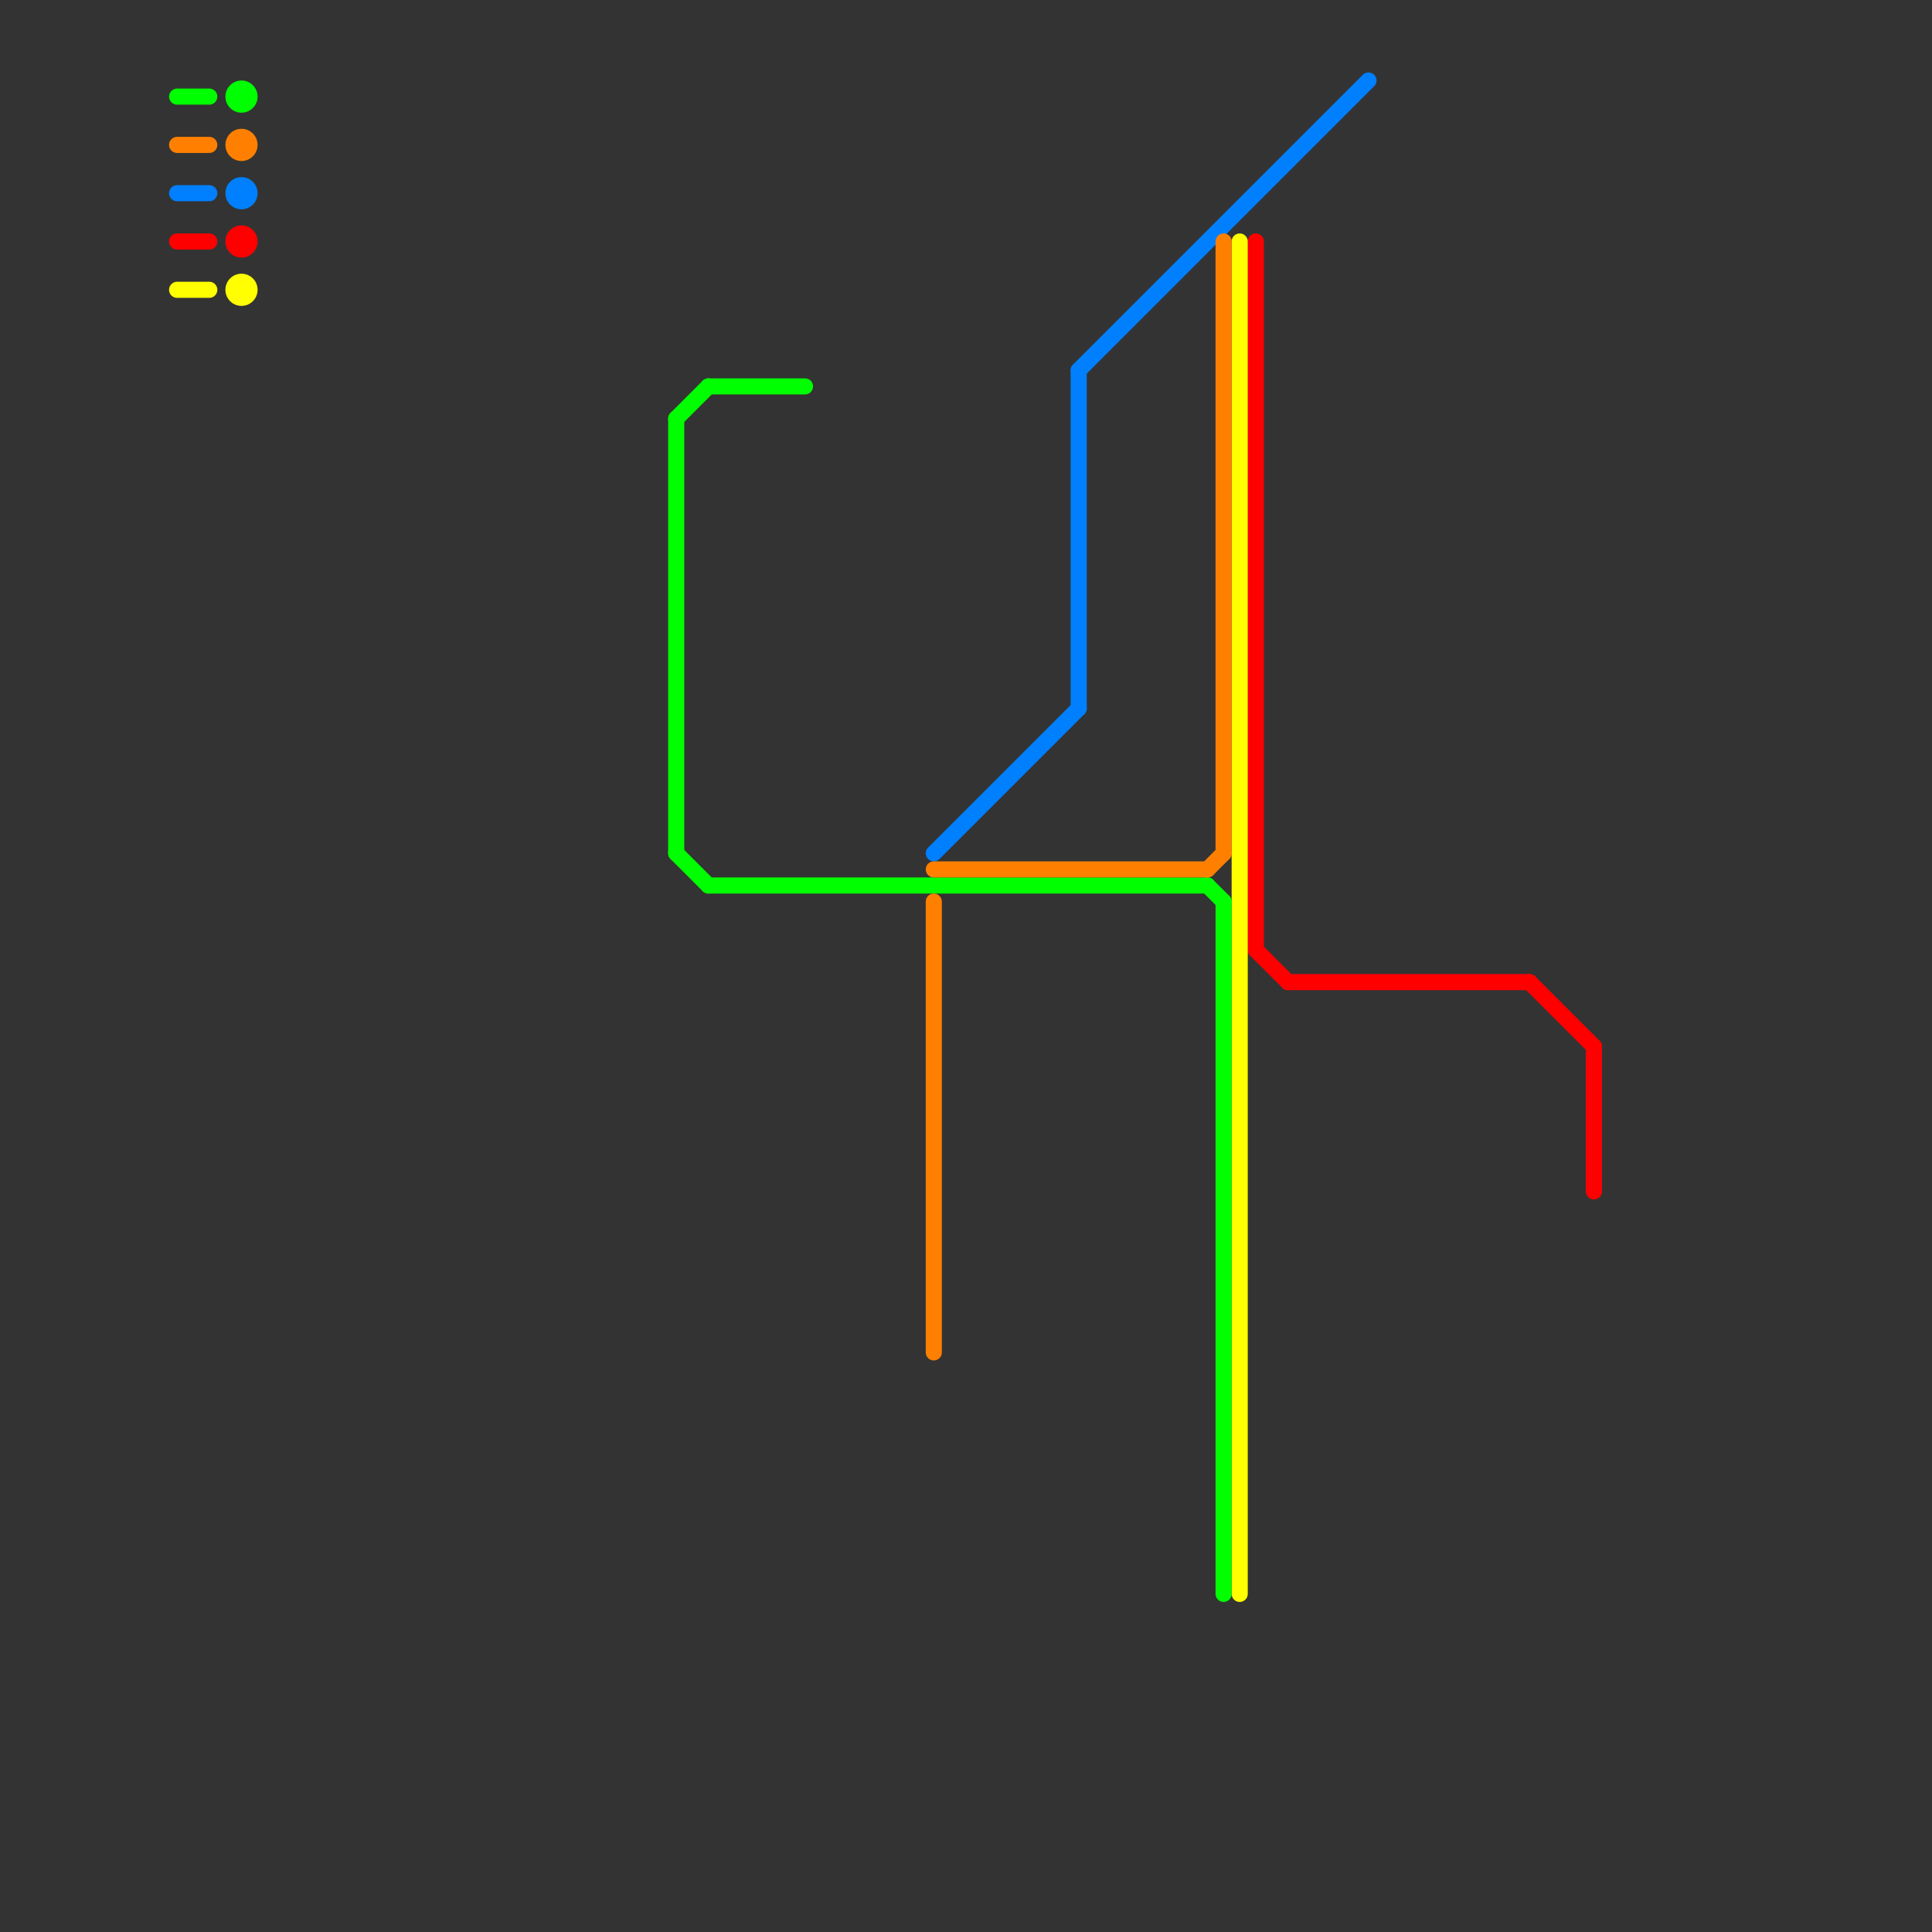 
<svg version="1.1" xmlns="http://www.w3.org/2000/svg" viewBox="0 0 120 120">
<rect x="0" y="0" width="120" height="120" fill="#333333" stroke="none"/>
<style>text { font: 1px Helvetica; font-weight: 600; white-space: pre; dominant-baseline: central; } line { stroke-width: 1; fill: none; stroke-linecap: round; stroke-linejoin: round; } .c0 { stroke: #0080ff } .c1 { stroke: #ff0000 } .c2 { stroke: #ffff00 } .c3 { stroke: #00ff00 } .c4 { stroke: #ff8000 } .w1 { stroke-width: 1; }</style><defs><g id="wm-xf"><circle r="1.2" fill="#000"/><circle r="0.9" fill="#fff"/><circle r="0.6" fill="#000"/><circle r="0.3" fill="#fff"/></g><g id="wm"><circle r="0.6" fill="#000"/><circle r="0.3" fill="#fff"/></g></defs><line class="c0 " x1="11" y1="12" x2="13" y2="12"/><line class="c0 " x1="67" y1="23" x2="85" y2="5"/><line class="c0 " x1="58" y1="53" x2="67" y2="44"/><line class="c0 " x1="67" y1="23" x2="67" y2="44"/><circle cx="15" cy="12" r="1" fill="#0080ff" /><line class="c1 " x1="80" y1="61" x2="95" y2="61"/><line class="c1 " x1="99" y1="65" x2="99" y2="74"/><line class="c1 " x1="95" y1="61" x2="99" y2="65"/><line class="c1 " x1="11" y1="15" x2="13" y2="15"/><line class="c1 " x1="78" y1="15" x2="78" y2="59"/><line class="c1 " x1="78" y1="59" x2="80" y2="61"/><circle cx="15" cy="15" r="1" fill="#ff0000" /><line class="c2 " x1="11" y1="18" x2="13" y2="18"/><line class="c2 " x1="77" y1="15" x2="77" y2="99"/><circle cx="15" cy="18" r="1" fill="#ffff00" /><line class="c3 " x1="42" y1="26" x2="42" y2="53"/><line class="c3 " x1="44" y1="24" x2="50" y2="24"/><line class="c3 " x1="42" y1="26" x2="44" y2="24"/><line class="c3 " x1="11" y1="6" x2="13" y2="6"/><line class="c3 " x1="76" y1="56" x2="76" y2="99"/><line class="c3 " x1="75" y1="55" x2="76" y2="56"/><line class="c3 " x1="42" y1="53" x2="44" y2="55"/><line class="c3 " x1="44" y1="55" x2="75" y2="55"/><circle cx="15" cy="6" r="1" fill="#00ff00" /><line class="c4 " x1="75" y1="54" x2="76" y2="53"/><line class="c4 " x1="11" y1="9" x2="13" y2="9"/><line class="c4 " x1="58" y1="56" x2="58" y2="84"/><line class="c4 " x1="58" y1="54" x2="75" y2="54"/><line class="c4 " x1="76" y1="15" x2="76" y2="53"/><circle cx="15" cy="9" r="1" fill="#ff8000" />
</svg>
